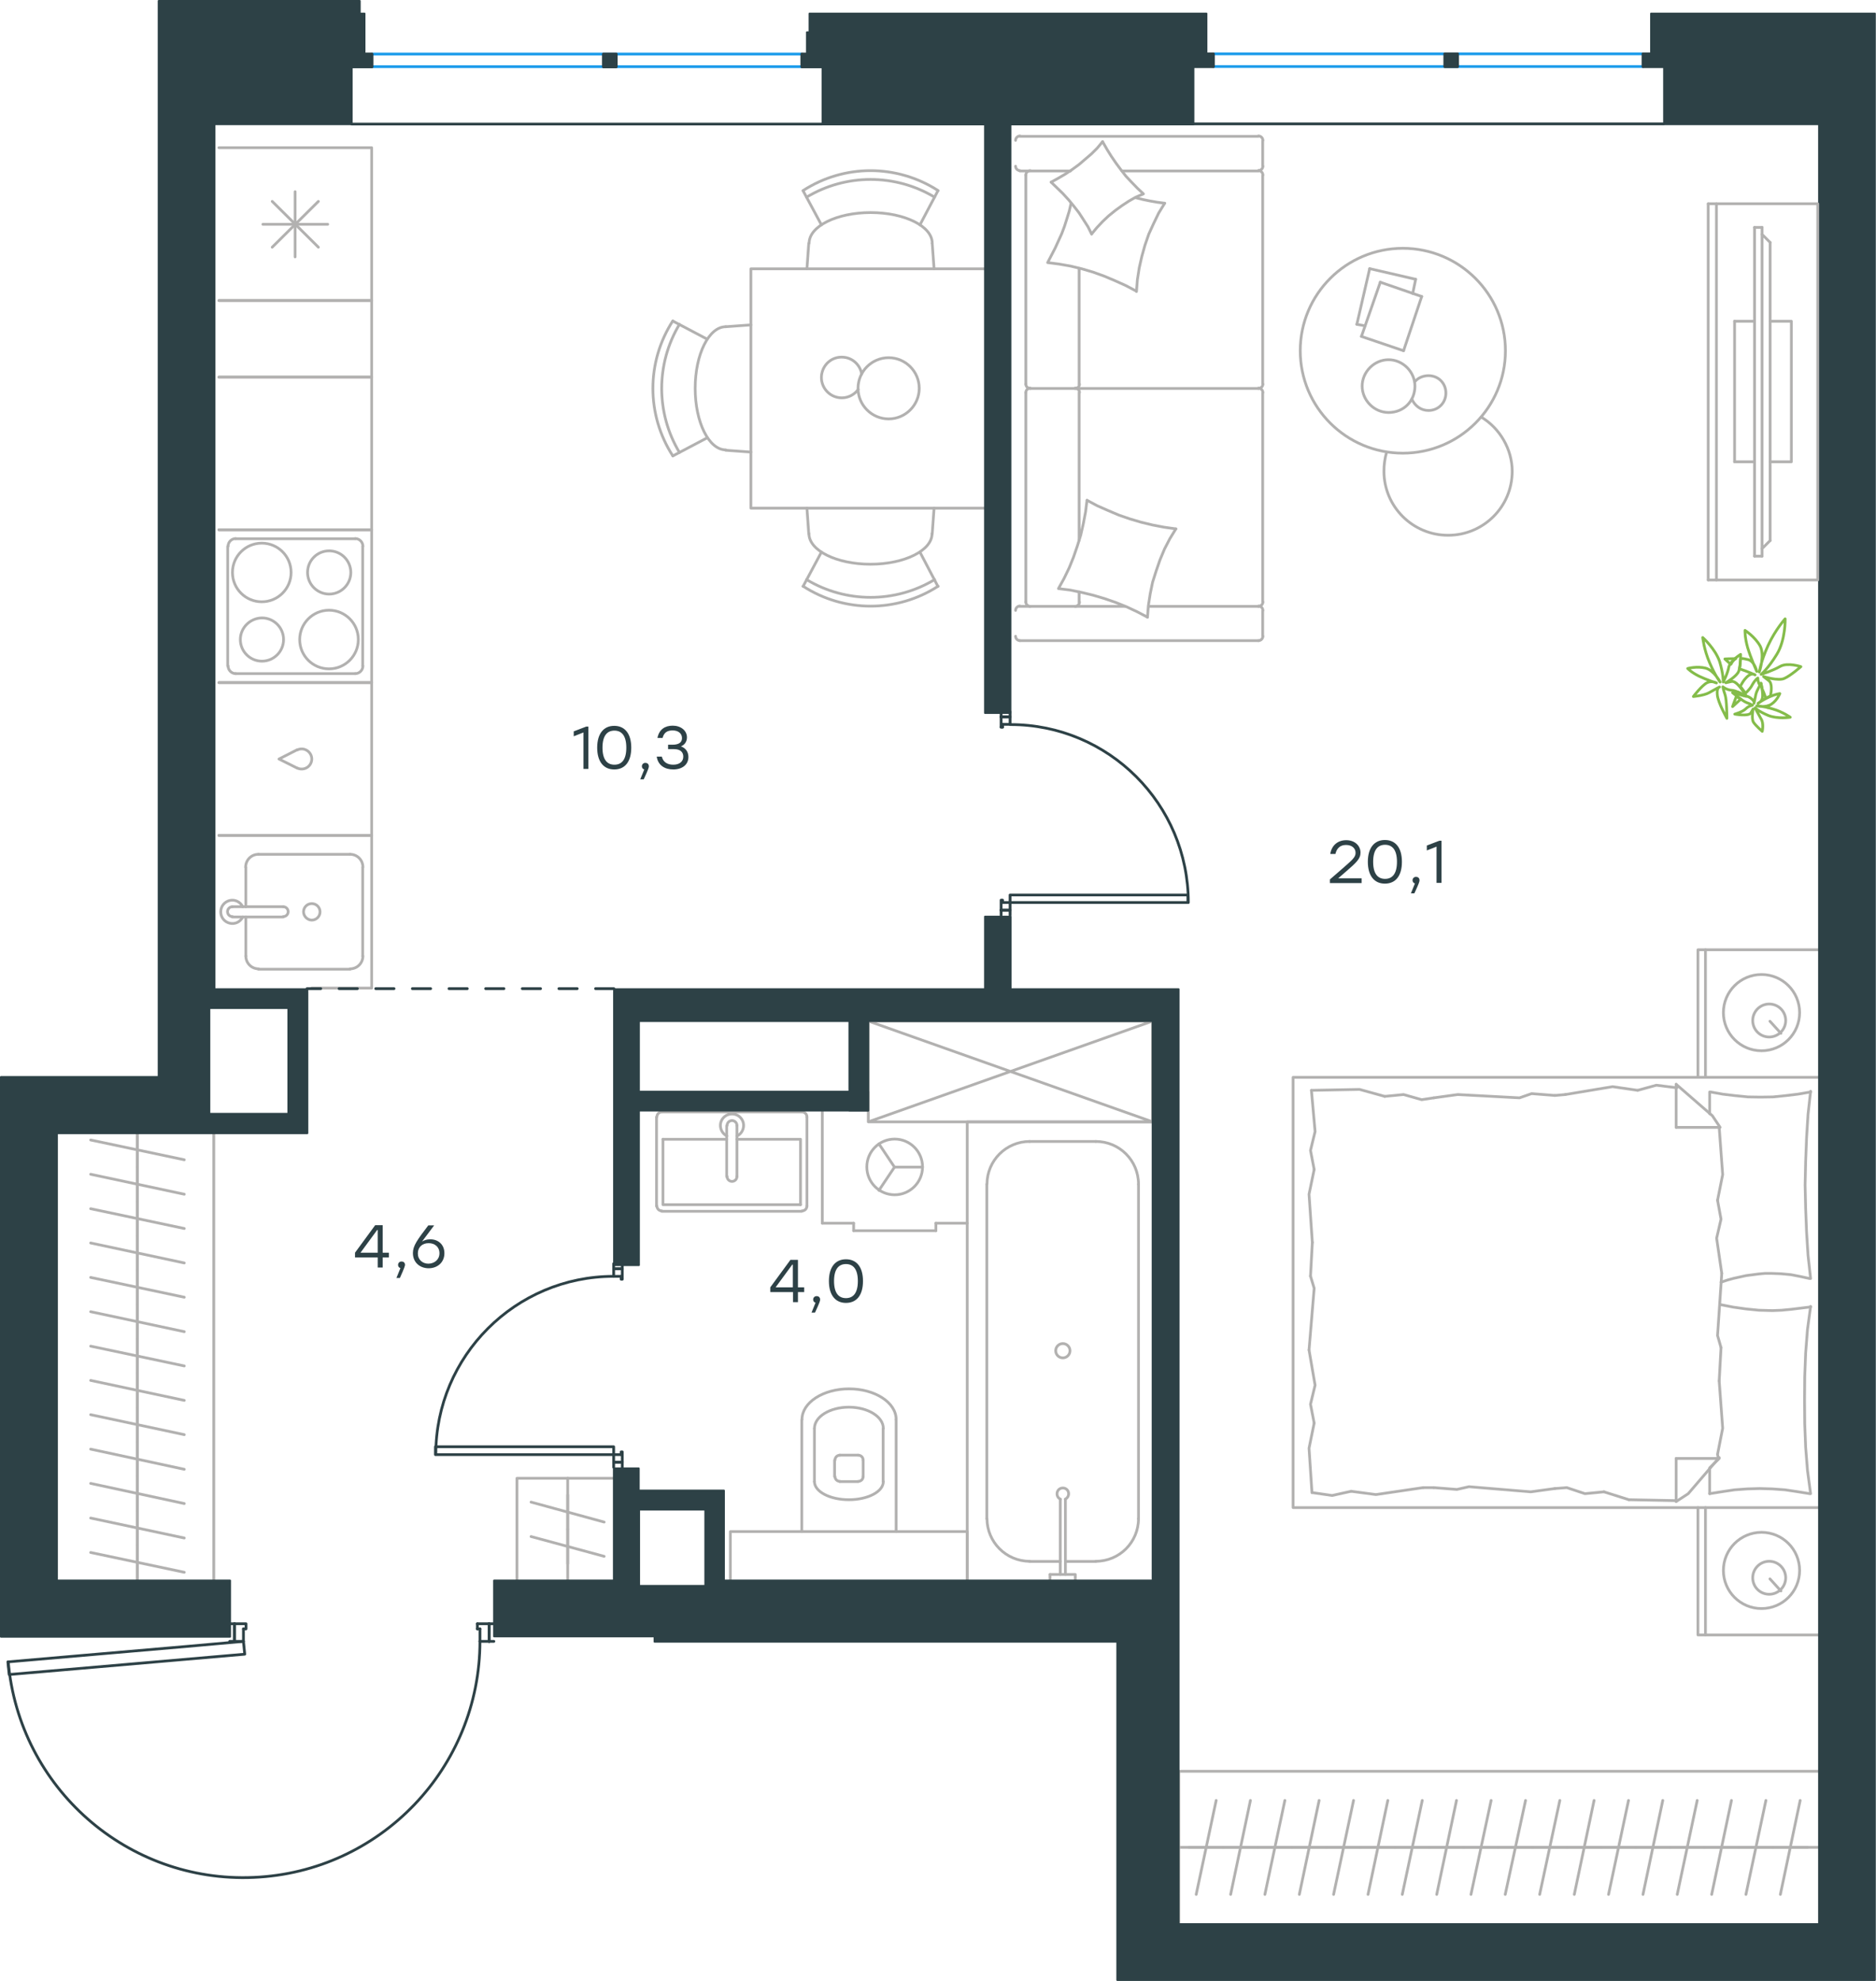 <?xml version="1.0" encoding="utf-8"?>
<!-- Generator: Adobe Illustrator 26.5.0, SVG Export Plug-In . SVG Version: 6.00 Build 0)  -->
<svg version="1.1" id="Слой_1" xmlns="http://www.w3.org/2000/svg" xmlns:xlink="http://www.w3.org/1999/xlink" x="0px" y="0px"
	 viewBox="0 0 1024.1 1081" style="enable-background:new 0 0 1024.1 1081;" xml:space="preserve">
<style type="text/css">
	.st0{fill:none;stroke:#B2B1B0;stroke-width:1.5;stroke-linecap:round;stroke-linejoin:round;stroke-miterlimit:22.926;}
	.st1{fill:none;stroke:#2D4146;stroke-width:1.5;stroke-linecap:round;stroke-linejoin:round;stroke-miterlimit:22.926;}
	.st2{fill:none;stroke:#1D9CEB;stroke-width:1.5;stroke-linecap:round;stroke-linejoin:round;stroke-miterlimit:22.926;}
	
		.st3{fill:none;stroke:#2D4146;stroke-width:1.5;stroke-linecap:round;stroke-linejoin:round;stroke-miterlimit:22.926;stroke-dasharray:10,10;}
	.st4{fill:#2D4146;}
	.st5{fill:#2D4146;stroke:#2D4146;stroke-linecap:round;stroke-linejoin:round;stroke-miterlimit:10;}
	.st6{fill:none;stroke:#84BC4A;stroke-width:1.5;stroke-linecap:round;stroke-linejoin:round;stroke-miterlimit:22.926;}
</style>
<path class="st0" d="M629.2,612.2v-55l-155.2,55v-55 M629.2,557.2H474l155.2,55H474"/>
<line class="st0" x1="598.2" y1="852.1" x2="581.6" y2="852.1"/>
<path class="st0" d="M581.5,818.1c1.3-0.6,2.1-2.1,1.8-3.6c-0.3-1.5-1.6-2.5-3.1-2.5c-1.5,0-2.8,1-3.1,2.5c-0.3,1.5,0.4,3,1.8,3.6"
	/>
<line class="st0" x1="581.6" y1="859.2" x2="581.6" y2="818.2"/>
<line class="st0" x1="578.8" y1="859.2" x2="578.8" y2="818.2"/>
<line class="st0" x1="573.2" y1="859.2" x2="573.2" y2="862.3"/>
<polyline class="st0" points="573.2,859.2 587,859.2 587,862.3 "/>
<path class="st0" d="M580.2,741c2.1,0,3.9-1.7,3.9-3.9c0-2.1-1.7-3.9-3.9-3.9c-2.1,0-3.9,1.7-3.9,3.9C576.3,739.2,578,741,580.2,741
	"/>
<path class="st0" d="M598.2,852c12.9,0,23.3-10.4,23.3-23.3"/>
<path class="st0" d="M538.8,828.7c0,12.8,10.4,23.3,23.3,23.3"/>
<path class="st0" d="M621.5,646.2c0-12.9-10.4-23.3-23.3-23.3"/>
<path class="st0" d="M562.1,622.9c-12.8,0-23.3,10.4-23.3,23.3"/>
<line class="st0" x1="562" y1="852.1" x2="578.8" y2="852.1"/>
<line class="st0" x1="621.5" y1="828.8" x2="621.5" y2="646.3"/>
<line class="st0" x1="598.2" y1="622.9" x2="562" y2="622.9"/>
<line class="st0" x1="538.7" y1="646.3" x2="538.7" y2="828.8"/>
<polyline class="st0" points="632.2,612.2 528,612.2 528,862.3 "/>
<path class="st0" d="M471.2,796.8c0-1.5-1.2-2.7-2.7-2.7"/>
<path class="st0" d="M458.5,794.1c-1.5,0-2.7,1.2-2.7,2.7"/>
<path class="st0" d="M468.5,808.4c1.5,0,2.7-1.2,2.7-2.7"/>
<path class="st0" d="M455.8,805.7c0,1.5,1.2,2.7,2.7,2.7"/>
<line class="st0" x1="471.2" y1="805.7" x2="471.2" y2="796.9"/>
<line class="st0" x1="468.4" y1="794.1" x2="458.4" y2="794.1"/>
<line class="st0" x1="455.6" y1="796.9" x2="455.6" y2="805.7"/>
<line class="st0" x1="458.4" y1="808.5" x2="468.4" y2="808.5"/>
<path class="st0" d="M444.6,808.5c0,5.5,8.4,9.9,18.8,9.9c10.4,0,18.8-4.4,18.8-9.9"/>
<line class="st0" x1="482.1" y1="779.6" x2="482.1" y2="808.5"/>
<path class="st0" d="M482.2,779.5c0-6.4-8.4-11.6-18.8-11.6c-10.4,0-18.8,5.2-18.8,11.6"/>
<line class="st0" x1="444.6" y1="779.6" x2="444.6" y2="808.5"/>
<path class="st0" d="M489.2,774.6c0-9.2-11.5-16.7-25.7-16.7c-14.2,0-25.7,7.5-25.7,16.7"/>
<line class="st0" x1="489.2" y1="774.7" x2="489.2" y2="835.8"/>
<line class="st0" x1="437.7" y1="774.7" x2="437.7" y2="835.8"/>
<polyline class="st0" points="528,862.3 528,835.8 398.7,835.8 398.7,862.3 "/>
<line class="st0" x1="75" y1="862" x2="75" y2="843.2"/>
<line class="st0" x1="49.5" y1="847.2" x2="100.6" y2="858"/>
<line class="st0" x1="75" y1="843.2" x2="75" y2="824.5"/>
<line class="st0" x1="49.5" y1="828.4" x2="100.6" y2="839.3"/>
<line class="st0" x1="75" y1="824.5" x2="75" y2="805.6"/>
<line class="st0" x1="49.5" y1="809.5" x2="100.6" y2="820.5"/>
<line class="st0" x1="75" y1="805.6" x2="75" y2="786.8"/>
<line class="st0" x1="49.5" y1="790.8" x2="100.6" y2="801.8"/>
<line class="st0" x1="75" y1="786.8" x2="75" y2="768.1"/>
<line class="st0" x1="49.5" y1="772" x2="100.6" y2="782.9"/>
<line class="st0" x1="75" y1="768.1" x2="75" y2="749.3"/>
<line class="st0" x1="49.5" y1="753.3" x2="100.6" y2="764.2"/>
<line class="st0" x1="75" y1="749.3" x2="75" y2="730.6"/>
<line class="st0" x1="49.5" y1="734.6" x2="100.6" y2="745.4"/>
<line class="st0" x1="75" y1="862.3" x2="75" y2="617.8"/>
<line class="st0" x1="75" y1="730.6" x2="75" y2="711.9"/>
<line class="st0" x1="49.5" y1="715.8" x2="100.6" y2="726.7"/>
<line class="st0" x1="75" y1="711.9" x2="75" y2="693.1"/>
<line class="st0" x1="49.5" y1="697.1" x2="100.6" y2="707.9"/>
<line class="st0" x1="75" y1="693.1" x2="75" y2="674.4"/>
<line class="st0" x1="49.5" y1="678.3" x2="100.6" y2="689.2"/>
<line class="st0" x1="75" y1="674.4" x2="75" y2="655.6"/>
<line class="st0" x1="49.5" y1="659.6" x2="100.6" y2="670.4"/>
<line class="st0" x1="75" y1="655.6" x2="75" y2="636.9"/>
<line class="st0" x1="49.5" y1="640.8" x2="100.6" y2="651.7"/>
<line class="st0" x1="75" y1="636.9" x2="75" y2="618.1"/>
<line class="st0" x1="49.5" y1="622.1" x2="100.6" y2="632.9"/>
<line class="st0" x1="116.7" y1="617.8" x2="116.7" y2="862.3"/>
<line class="st0" x1="309.9" y1="806.7" x2="309.9" y2="862.3"/>
<line class="st0" x1="309.9" y1="815.8" x2="309.9" y2="834.5"/>
<line class="st0" x1="329.8" y1="830.6" x2="289.9" y2="819.7"/>
<line class="st0" x1="309.9" y1="834.5" x2="309.9" y2="853.3"/>
<line class="st0" x1="329.8" y1="849.3" x2="289.9" y2="838.5"/>
<polyline class="st0" points="282.2,862.3 282.2,806.7 337.7,806.7 "/>
<line class="st0" x1="134.2" y1="521.8" x2="134.2" y2="500.4"/>
<path class="st0" d="M170.2,502.1c2.5,0,4.5-2,4.5-4.5c0-2.5-2-4.5-4.5-4.5c-2.5,0-4.5,2-4.5,4.5C165.7,500,167.8,502.1,170.2,502.1
	"/>
<path class="st0" d="M154.6,500.2c1.5,0,2.7-1.2,2.7-2.7c0-1.5-1.2-2.7-2.7-2.7"/>
<line class="st0" x1="126.8" y1="500.4" x2="154.6" y2="500.4"/>
<path class="st0" d="M126.9,494.8c-1.5,0-2.7,1.2-2.7,2.7c0,1.5,1.2,2.7,2.7,2.7"/>
<line class="st0" x1="126.8" y1="494.8" x2="154.6" y2="494.8"/>
<path class="st0" d="M132.5,494.8c-1.3-2.6-4.2-4.1-7.1-3.4c-2.9,0.7-4.9,3.2-4.9,6.2c0,3,2,5.5,4.9,6.2c2.9,0.7,5.8-0.7,7.1-3.4"/>
<path class="st0" d="M134.2,521.7c0,3.9,3.1,7,7,7"/>
<path class="st0" d="M141.1,466.2c-3.9,0-7,3.1-7,7"/>
<path class="st0" d="M191.1,528.7c3.9,0,7-3.1,7-7"/>
<path class="st0" d="M198.1,473.2c0-3.9-3.1-7-7-7"/>
<line class="st0" x1="141.1" y1="528.9" x2="191.1" y2="528.9"/>
<line class="st0" x1="198" y1="521.8" x2="198" y2="473.3"/>
<line class="st0" x1="191.1" y1="466.2" x2="141.1" y2="466.2"/>
<line class="st0" x1="134.2" y1="473.3" x2="134.2" y2="494.8"/>
<polyline class="st0" points="170.2,539.2 202.9,539.2 202.9,455.9 119.5,455.9 "/>
<path class="st0" d="M162.4,419.2c2.3,1,5,0.4,6.6-1.6c1.6-2,1.6-4.8,0-6.8c-1.6-2-4.3-2.7-6.6-1.6"/>
<polyline class="st0" points="162.3,419.2 152.3,414.2 162.3,409.1 "/>
<polyline class="st0" points="119.5,372.5 202.9,372.5 202.9,455.9 119.5,455.9 "/>
<line class="st0" x1="148.6" y1="109.9" x2="173.8" y2="134.9"/>
<line class="st0" x1="148.6" y1="134.9" x2="173.8" y2="109.9"/>
<line class="st0" x1="161.1" y1="104.6" x2="161.1" y2="140.2"/>
<line class="st0" x1="143.5" y1="122.4" x2="178.9" y2="122.4"/>
<polyline class="st0" points="119.5,164 202.9,164 202.9,80.6 119.5,80.6 "/>
<path class="st0" d="M163.6,349c0,8.9,7.2,16,16,16c8.9,0,16-7.2,16-16c0-8.9-7.2-16-16-16C170.8,333,163.6,340.2,163.6,349"/>
<path class="st0" d="M131.2,349c0,6.5,5.3,11.8,11.8,11.8c6.5,0,11.8-5.3,11.8-11.8c0-6.5-5.3-11.8-11.8-11.8
	C136.5,337.3,131.2,342.6,131.2,349"/>
<path class="st0" d="M126.9,312.4c0,8.9,7.2,16,16,16c8.9,0,16-7.2,16-16c0-8.9-7.2-16-16-16C134.1,296.4,126.9,303.5,126.9,312.4"
	/>
<path class="st0" d="M167.9,312.4c0,6.5,5.3,11.8,11.8,11.8c6.5,0,11.8-5.3,11.8-11.8c0-6.5-5.3-11.8-11.8-11.8
	C173.1,300.6,167.9,305.9,167.9,312.4"/>
<path class="st0" d="M124.5,363.4c0,2.3,1.9,4.2,4.2,4.2"/>
<path class="st0" d="M193.9,367.6c2.3,0,4.2-1.9,4.2-4.2"/>
<path class="st0" d="M128.7,293.9c-2.3,0-4.2,1.9-4.2,4.2"/>
<path class="st0" d="M198.1,298.1c0-2.3-1.9-4.2-4.2-4.2"/>
<line class="st0" x1="128.6" y1="367.6" x2="193.9" y2="367.6"/>
<line class="st0" x1="124.3" y1="298.2" x2="124.3" y2="363.4"/>
<line class="st0" x1="193.9" y1="294" x2="128.6" y2="294"/>
<line class="st0" x1="198" y1="363.4" x2="198" y2="298.2"/>
<polyline class="st0" points="119.5,372.5 202.9,372.5 202.9,289.1 119.5,289.1 "/>
<polyline class="st0" points="119.5,205.8 202.9,205.8 202.9,289.1 119.5,289.1 "/>
<polyline class="st0" points="119.5,164 202.9,164 202.9,205.8 119.5,205.8 "/>
<path class="st0" d="M510.2,107.6c-21.5-12.9-48.4-12.9-69.9,0"/>
<path class="st0" d="M512.1,104c-22.5-14.5-51.3-14.5-73.7,0"/>
<line class="st0" x1="448.4" y1="122.7" x2="438.4" y2="104.1"/>
<line class="st0" x1="502.2" y1="122.7" x2="512" y2="104.1"/>
<line class="st0" x1="508.9" y1="132.8" x2="509.9" y2="146.7"/>
<line class="st0" x1="441.5" y1="132.8" x2="440.5" y2="146.7"/>
<path class="st0" d="M508.9,132.7c0-9.2-15-16.7-33.6-16.7c-18.6,0-33.6,7.5-33.6,16.7"/>
<path class="st0" d="M370.9,177c-12.9,21.5-12.9,48.4,0,69.9"/>
<path class="st0" d="M367.3,175.1c-14.5,22.4-14.5,51.3,0,73.7"/>
<line class="st0" x1="385.9" y1="239" x2="367.3" y2="248.8"/>
<line class="st0" x1="385.9" y1="185" x2="367.3" y2="175.2"/>
<line class="st0" x1="396.1" y1="178.3" x2="409.9" y2="177.3"/>
<line class="st0" x1="396.1" y1="245.7" x2="409.9" y2="246.7"/>
<path class="st0" d="M396.2,178.3c-9.2,0-16.7,15-16.7,33.6c0,18.6,7.5,33.6,16.7,33.6"/>
<path class="st0" d="M440.3,316.3c21.5,12.9,48.4,12.9,69.9,0"/>
<path class="st0" d="M438.4,319.9c22.4,14.5,51.3,14.5,73.7,0"/>
<line class="st0" x1="502.2" y1="301.3" x2="512" y2="320"/>
<line class="st0" x1="448.4" y1="301.3" x2="438.4" y2="320"/>
<line class="st0" x1="441.5" y1="291.3" x2="440.5" y2="277.3"/>
<line class="st0" x1="508.9" y1="291.3" x2="509.9" y2="277.3"/>
<path class="st0" d="M441.6,291.2c0,9.2,15,16.7,33.6,16.7c18.6,0,33.6-7.5,33.6-16.7"/>
<path class="st0" d="M470.4,204.1c-0.9-5.2-5.3-9.1-10.6-9.2c-5.3-0.2-9.9,3.4-11.1,8.6c-1.2,5.1,1.4,10.4,6.2,12.6
	c4.8,2.2,10.5,0.7,13.6-3.6"/>
<path class="st0" d="M468.4,211.9c0,9.2,7.5,16.7,16.7,16.7c9.2,0,16.7-7.5,16.7-16.7c0-9.2-7.5-16.7-16.7-16.7
	C475.9,195.2,468.4,202.7,468.4,211.9"/>
<polyline class="st0" points="540.5,277.3 409.9,277.3 409.9,146.7 540.5,146.7 "/>
<line class="st0" x1="614" y1="330.9" x2="556.7" y2="330.9"/>
<line class="st0" x1="589.1" y1="214.3" x2="589.1" y2="294.9"/>
<line class="st0" x1="584.4" y1="93.3" x2="556.7" y2="93.3"/>
<polyline class="st0" points="573.8,99.4 577.8,97.2 581.7,94.9 585.3,92.5 589,89.8 592.4,86.9 595.9,83.9 599,80.8 601.9,77.3 "/>
<polyline class="st0" points="620,107.9 624,108.9 627.9,109.7 631.9,110.4 635.8,110.9 "/>
<polyline class="st0" points="595.9,127.7 593.9,123.7 591.4,119.8 589,116.1 586.2,112.5 583.4,109.1 580.2,105.6 573.8,99.4 "/>
<polyline class="st0" points="626.4,336.8 620.7,333.8 614.9,331.1 608.9,328.7 602.8,326.6 596.7,324.8 590.5,323.3 584.2,322 
	577.8,321.2 580.9,315.6 583.7,309.8 586,304.1 588.1,298 590,291.9 591.4,285.7 592.6,279.4 593.4,273 "/>
<polyline class="st0" points="635.8,110.9 632.5,116.3 629.7,122.1 627.1,127.8 625,133.9 623.3,140 621.9,146.2 620.9,152.6 
	620.4,159.1 "/>
<polyline class="st0" points="620,158.7 614.5,155.8 608.5,153.1 602.8,150.7 596.7,148.5 590.6,146.7 584.4,145.2 578.1,144.1 
	571.9,143.3 576,135.4 579.6,127.5 581.1,123.5 582.4,119.4 583.7,115.2 584.7,110.9 "/>
<polyline class="st0" points="641.9,288.6 638.6,294 635.7,299.6 633.2,305.6 631.1,311.7 629.2,317.7 627.9,324 626.9,330.4 
	626.4,336.8 "/>
<polyline class="st0" points="601.9,77.3 604.3,81.5 606.6,85.2 609.2,89 611.8,92.5 614.6,96.1 617.7,99.4 620.9,102.7 
	624.2,105.8 620,107.6 616.3,109.7 612.5,112.2 608.9,114.8 605.2,117.8 601.9,120.9 598.8,124.2 595.9,127.7 "/>
<polyline class="st0" points="593.4,273 599,276 604.9,278.6 610.8,281.1 616.9,283.2 623,285 629.2,286.5 635.5,287.7 641.9,288.6 
	"/>
<path class="st0" d="M586.9,212c1.3,0,2.4-1.1,2.4-2.4"/>
<line class="st0" x1="589.1" y1="209.7" x2="589.1" y2="146.6"/>
<path class="st0" d="M586.9,330.9c1.3,0,2.4-1.1,2.4-2.4"/>
<path class="st0" d="M589.3,214.2c0-1.3-1.1-2.4-2.4-2.4"/>
<line class="st0" x1="589.1" y1="323" x2="589.1" y2="328.6"/>
<path class="st0" d="M562.4,93.1c-1.3,0-2.4,1.1-2.4,2.4"/>
<path class="st0" d="M689.4,95.5c0-1.3-1.1-2.4-2.4-2.4"/>
<path class="st0" d="M560,209.6c0,1.3,1.1,2.4,2.4,2.4"/>
<path class="st0" d="M687,212c1.3,0,2.4-1.1,2.4-2.4"/>
<line class="st0" x1="560" y1="209.7" x2="560" y2="95.6"/>
<line class="st0" x1="689.3" y1="95.6" x2="689.3" y2="209.7"/>
<path class="st0" d="M560,328.5c0,1.3,1.1,2.4,2.4,2.4"/>
<path class="st0" d="M687,330.9c1.3,0,2.4-1.1,2.4-2.4"/>
<path class="st0" d="M556.8,330.7c-1.3,0-2.4,1.1-2.4,2.4"/>
<path class="st0" d="M562.4,211.8c-1.3,0-2.4,1.1-2.4,2.4"/>
<path class="st0" d="M689.4,214.2c0-1.3-1.1-2.4-2.4-2.4"/>
<path class="st0" d="M689.4,76.6c0-1.3-1.1-2.4-2.4-2.4"/>
<path class="st0" d="M687,93.1c1.3,0,2.4-1.1,2.4-2.4"/>
<path class="st0" d="M556.8,74.2c-1.3,0-2.4,1.1-2.4,2.4"/>
<path class="st0" d="M554.4,90.7c0,1.3,1.1,2.4,2.4,2.4"/>
<path class="st0" d="M554.4,347.2c0,1.3,1.1,2.4,2.4,2.4"/>
<path class="st0" d="M689.4,333.1c0-1.3-1.1-2.4-2.4-2.4"/>
<path class="st0" d="M687,349.6c1.3,0,2.4-1.1,2.4-2.4"/>
<line class="st0" x1="560" y1="214.3" x2="560" y2="328.6"/>
<line class="st0" x1="687" y1="212" x2="562.3" y2="212"/>
<line class="st0" x1="689.3" y1="328.6" x2="689.3" y2="214.3"/>
<line class="st0" x1="556.7" y1="74.4" x2="687" y2="74.4"/>
<line class="st0" x1="689.3" y1="76.7" x2="689.3" y2="90.8"/>
<line class="st0" x1="687" y1="93.3" x2="612.5" y2="93.3"/>
<line class="st0" x1="627.1" y1="330.9" x2="687" y2="330.9"/>
<line class="st0" x1="689.3" y1="333.2" x2="689.3" y2="347.3"/>
<line class="st0" x1="687" y1="349.6" x2="556.7" y2="349.6"/>
<line class="st0" x1="986.7" y1="1008.1" x2="967.9" y2="1008.1"/>
<line class="st0" x1="971.9" y1="1033.8" x2="982.7" y2="982.5"/>
<line class="st0" x1="967.9" y1="1008.1" x2="949.2" y2="1008.1"/>
<line class="st0" x1="953.1" y1="1033.8" x2="964" y2="982.5"/>
<line class="st0" x1="949.2" y1="1008.1" x2="930.4" y2="1008.1"/>
<line class="st0" x1="934.4" y1="1033.8" x2="945.2" y2="982.5"/>
<line class="st0" x1="930.4" y1="1008.1" x2="911.7" y2="1008.1"/>
<line class="st0" x1="915.6" y1="1033.8" x2="926.5" y2="982.5"/>
<line class="st0" x1="911.7" y1="1008.1" x2="892.9" y2="1008.1"/>
<line class="st0" x1="896.9" y1="1033.8" x2="907.7" y2="982.5"/>
<line class="st0" x1="892.9" y1="1008.1" x2="874.2" y2="1008.1"/>
<line class="st0" x1="878.1" y1="1033.8" x2="889" y2="982.5"/>
<line class="st0" x1="874.2" y1="1008.1" x2="855.4" y2="1008.1"/>
<line class="st0" x1="859.4" y1="1033.8" x2="870.2" y2="982.5"/>
<line class="st0" x1="855.4" y1="1008.1" x2="836.7" y2="1008.1"/>
<line class="st0" x1="840.5" y1="1033.8" x2="851.5" y2="982.5"/>
<line class="st0" x1="836.7" y1="1008.1" x2="817.8" y2="1008.1"/>
<line class="st0" x1="821.7" y1="1033.8" x2="832.8" y2="982.5"/>
<line class="st0" x1="817.8" y1="1008.1" x2="799" y2="1008.1"/>
<line class="st0" x1="803" y1="1033.8" x2="814" y2="982.5"/>
<line class="st0" x1="799" y1="1008.1" x2="780.3" y2="1008.1"/>
<line class="st0" x1="784.3" y1="1033.8" x2="795.1" y2="982.5"/>
<line class="st0" x1="780.3" y1="1008.1" x2="761.6" y2="1008.1"/>
<line class="st0" x1="765.5" y1="1033.8" x2="776.4" y2="982.5"/>
<line class="st0" x1="992.3" y1="1008.1" x2="643.5" y2="1008.1"/>
<line class="st0" x1="761.6" y1="1008.1" x2="742.8" y2="1008.1"/>
<line class="st0" x1="746.8" y1="1033.8" x2="757.6" y2="982.5"/>
<line class="st0" x1="742.8" y1="1008.1" x2="724.1" y2="1008.1"/>
<line class="st0" x1="728" y1="1033.8" x2="738.9" y2="982.5"/>
<line class="st0" x1="724.1" y1="1008.1" x2="705.3" y2="1008.1"/>
<line class="st0" x1="709.3" y1="1033.8" x2="720.1" y2="982.5"/>
<line class="st0" x1="705.3" y1="1008.1" x2="686.6" y2="1008.1"/>
<line class="st0" x1="690.5" y1="1033.8" x2="701.4" y2="982.5"/>
<line class="st0" x1="686.6" y1="1008.1" x2="667.8" y2="1008.1"/>
<line class="st0" x1="671.8" y1="1033.8" x2="682.6" y2="982.5"/>
<line class="st0" x1="667.8" y1="1008.1" x2="649.1" y2="1008.1"/>
<line class="st0" x1="653" y1="1033.8" x2="663.9" y2="982.5"/>
<polyline class="st0" points="643.5,1049.9 643.5,966.6 992.3,966.6 "/>
<line class="st0" x1="915" y1="818.9" x2="889.2" y2="818.4"/>
<polyline class="st0" points="938.5,753.6 940.4,779.4 937.6,793.6 938,795.9 "/>
<polyline class="st0" points="938.5,615.2 940.4,641 937.6,655 "/>
<polyline class="st0" points="939.9,694.9 937.6,728.8 939.5,735.4 "/>
<polyline class="st0" points="937.6,655 939.5,665.3 937.1,675.7 939.9,694.9 "/>
<line class="st0" x1="939.5" y1="735.4" x2="938.5" y2="753.6"/>
<polyline class="st0" points="933.3,815.1 940.2,814 946.9,813 953.8,812.5 960.6,812.3 967.5,812.5 974.4,813 981.1,814 
	987.9,815.1 "/>
<polyline class="st0" points="988.4,815.1 986.7,802.4 985.7,789.8 985.2,777 985.1,764 985.2,751.2 985.7,738.3 986.7,725.5 
	988.4,712.9 "/>
<polyline class="st0" points="854.5,597.3 880.3,593 894,595 "/>
<polyline class="st0" points="894,595 904.2,592.2 914.5,593.5 915.5,593.5 "/>
<line class="st0" x1="848.8" y1="597.8" x2="854.5" y2="597.3"/>
<polyline class="st0" points="782.7,599.1 795.8,597.3 829.5,599.1 836.1,596.8 848.8,597.8 "/>
<polyline class="st0" points="715.9,595 742.2,594.5 755.9,598.3 "/>
<polyline class="st0" points="755.9,598.3 766.2,597.3 776.1,600.1 782.7,599.1 "/>
<polyline class="st0" points="776.9,811.8 751.1,815.6 737.6,813.8 "/>
<polyline class="st0" points="737.6,813.8 727.2,816.1 716.9,814.6 "/>
<line class="st0" x1="782.7" y1="811.8" x2="776.9" y2="811.8"/>
<polyline class="st0" points="848.8,812.3 835.6,814.1 801.9,811.3 795.3,812.8 782.7,811.8 "/>
<line class="st0" x1="889.2" y1="818.4" x2="875.6" y2="814.1"/>
<polyline class="st0" points="875.6,814.1 865.2,815.1 855.3,811.8 848.8,812.3 "/>
<polyline class="st0" points="988.4,713.2 977.8,714.5 972.6,715 967.6,715.2 960.2,715 953.2,714.3 946.1,713.3 939,711.9 "/>
<polyline class="st0" points="988.4,595.9 981.4,597.1 974.7,597.9 967.8,598.6 961.1,598.7 954.2,598.6 947.2,597.9 940.5,597.1 
	933.8,595.9 "/>
<polyline class="st0" points="939.5,699.7 943.1,698.5 946.4,697.6 953.2,696.1 960.1,695.2 963.5,694.9 967.2,694.9 972.4,695.1 
	977.7,695.6 982.8,696.6 987.9,697.7 "/>
<polyline class="st0" points="988.4,697.7 987,685 986.2,672.4 985.7,659.6 985.4,646.6 985.7,633.7 986.2,620.9 987,608.1 
	988.4,595.5 "/>
<polyline class="st0" points="716.4,678 714.6,651.7 717.4,638.2 "/>
<polyline class="st0" points="717.4,638.2 715.4,627.8 717.9,617.5 715.9,595 "/>
<polyline class="st0" points="716.2,814.6 714.6,790.3 717.4,776.6 "/>
<polyline class="st0" points="714.6,736.7 717.4,703 715.4,696.4 "/>
<polyline class="st0" points="717.4,776.6 715.4,766.3 717.9,755.9 714.6,736.7 "/>
<line class="st0" x1="715.4" y1="696.4" x2="716.4" y2="678"/>
<line class="st0" x1="915" y1="591.7" x2="915" y2="615.2"/>
<polyline class="st0" points="938.5,795.4 921.6,815.1 915,819.4 "/>
<line class="st0" x1="938.5" y1="615.2" x2="915" y2="615.2"/>
<line class="st0" x1="933.3" y1="815.1" x2="933.3" y2="801.5"/>
<polyline class="st0" points="915,591.7 934.8,608.9 939,615.2 "/>
<line class="st0" x1="915" y1="819.4" x2="915" y2="795.9"/>
<polyline class="st0" points="933.3,801 938.5,795.9 915,795.9 "/>
<line class="st0" x1="933.3" y1="607.8" x2="933.3" y2="595.9"/>
<line class="st0" x1="966.2" y1="861.6" x2="972.2" y2="868.2"/>
<path class="st0" d="M965.8,870c4.9,0,9-4,9-9c0-4.9-4-9-9-9c-4.9,0-9,4-9,9C956.8,866,960.8,870,965.8,870"/>
<path class="st0" d="M961.6,877.8c11.5,0,20.8-9.3,20.8-20.8c0-11.5-9.3-20.8-20.8-20.8c-11.5,0-20.8,9.3-20.8,20.8
	C940.8,868.5,950.1,877.8,961.6,877.8"/>
<line class="st0" x1="966.2" y1="557.3" x2="972.2" y2="563.9"/>
<path class="st0" d="M965.8,565.9c4.9,0,9-4,9-9s-4-9-9-9c-4.9,0-9,4-9,9S960.8,565.9,965.8,565.9"/>
<path class="st0" d="M961.6,573.4c11.5,0,20.8-9.3,20.8-20.8c0-11.5-9.3-20.8-20.8-20.8c-11.5,0-20.8,9.3-20.8,20.8
	C940.8,564.1,950.1,573.4,961.6,573.4"/>
<line class="st0" x1="931" y1="822.7" x2="931" y2="892.2"/>
<line class="st0" x1="931" y1="518.3" x2="931" y2="587.9"/>
<polyline class="st0" points="996.3,892.2 926.9,892.2 926.9,822.7 "/>
<polyline class="st0" points="996.3,518.3 926.9,518.3 926.9,587.9 "/>
<polyline class="st0" points="996.3,822.7 705.9,822.7 705.9,587.9 996.3,587.9 "/>
<g>
	<g>
		<line class="st0" x1="396.7" y1="621.7" x2="361.9" y2="621.7"/>
		<polyline class="st0" points="402.3,621.7 437,621.7 437,657.4 		"/>
		<polyline class="st0" points="437,657.4 361.9,657.4 361.9,621.7 		"/>
		<path class="st0" d="M358.6,658.1c0,1.5,1.2,2.7,2.7,2.7"/>
		<path class="st0" d="M437.8,660.8c1.5,0,2.7-1.2,2.7-2.7"/>
		<path class="st0" d="M361.3,606.8c-1.5,0-2.7,1.2-2.7,2.7"/>
		<path class="st0" d="M440.5,609.5c0-1.5-1.2-2.7-2.7-2.7"/>
		<path class="st0" d="M396.9,642c0,1.5,1.2,2.7,2.7,2.7c1.5,0,2.7-1.2,2.7-2.7"/>
		<line class="st0" x1="396.7" y1="614.3" x2="396.7" y2="642.1"/>
		<path class="st0" d="M402.3,614.2c0-1.5-1.2-2.7-2.7-2.7c-1.5,0-2.7,1.2-2.7,2.7"/>
		<line class="st0" x1="402.3" y1="614.3" x2="402.3" y2="642.1"/>
		<path class="st0" d="M402.4,619.9c2.6-1.3,4-4.2,3.4-7.1c-0.7-2.9-3.2-4.9-6.2-4.9c-3,0-5.5,2-6.2,4.9c-0.6,2.9,0.8,5.8,3.4,7.1"
			/>
		<line class="st0" x1="358.4" y1="609.6" x2="358.4" y2="658.2"/>
		<line class="st0" x1="361.2" y1="661" x2="437.7" y2="661"/>
		<line class="st0" x1="440.5" y1="658.2" x2="440.5" y2="609.6"/>
		<line class="st0" x1="437.7" y1="606.8" x2="361.2" y2="606.8"/>
	</g>
	<line class="st0" x1="466" y1="667.5" x2="466" y2="671.6"/>
	<line class="st0" x1="510.9" y1="667.5" x2="510.9" y2="671.6"/>
	<line class="st0" x1="448.9" y1="667.5" x2="466" y2="667.5"/>
	<line class="st0" x1="528" y1="667.5" x2="510.9" y2="667.5"/>
	<polyline class="st0" points="479.8,624.2 488.3,636.9 479.8,649.6 	"/>
	<line class="st0" x1="488.3" y1="636.9" x2="503.6" y2="636.9"/>
	<path class="st0" d="M473.2,636.8c0,8.4,6.8,15.2,15.2,15.2c8.4,0,15.2-6.8,15.2-15.2c0-8.4-6.8-15.2-15.2-15.2
		C480,621.6,473.2,628.4,473.2,636.8"/>
	<line class="st0" x1="448.9" y1="605.6" x2="448.9" y2="667.5"/>
	<line class="st0" x1="466" y1="671.6" x2="510.9" y2="671.6"/>
</g>
<line class="st1" x1="335" y1="692.4" x2="335" y2="689.6"/>
<polyline class="st1" points="335,800.7 335,797.9 335,793.8 "/>
<line class="st1" x1="335" y1="696.5" x2="335" y2="692.4"/>
<path class="st1" d="M335,696.5c-53.6,0-97.1,43.5-97.1,97.1"/>
<line class="st1" x1="339.7" y1="692.4" x2="339.7" y2="698"/>
<line class="st1" x1="339.7" y1="797.9" x2="339.7" y2="800.7"/>
<line class="st1" x1="335" y1="793.8" x2="339.1" y2="793.8"/>
<polyline class="st1" points="339.7,797.9 339.7,792.3 339.1,792.3 339.1,793.8 "/>
<line class="st1" x1="339.1" y1="696.5" x2="339.1" y2="698"/>
<line class="st1" x1="339.7" y1="689.6" x2="339.7" y2="692.4"/>
<line class="st1" x1="335" y1="696.5" x2="339.1" y2="696.5"/>
<line class="st1" x1="339.1" y1="698" x2="339.7" y2="698"/>
<line class="st1" x1="335" y1="797.9" x2="339.7" y2="797.9"/>
<line class="st1" x1="335" y1="692.4" x2="339.7" y2="692.4"/>
<line class="st1" x1="335" y1="797.9" x2="339.7" y2="797.9"/>
<line class="st1" x1="335" y1="692.4" x2="339.7" y2="692.4"/>
<polygon class="st1" points="237.7,793.8 237.7,789.5 268.1,789.5 335,789.5 335,793.8 304.4,793.8 "/>
<line class="st1" x1="551.4" y1="391.2" x2="551.4" y2="388.4"/>
<polyline class="st1" points="551.4,499.4 551.4,496.7 551.4,492.5 "/>
<line class="st1" x1="551.4" y1="395.3" x2="551.4" y2="391.2"/>
<path class="st1" d="M648.7,492.5c0-53.7-43.5-97.1-97.1-97.1"/>
<line class="st1" x1="546.5" y1="391.2" x2="546.5" y2="396.8"/>
<line class="st1" x1="546.5" y1="496.7" x2="546.5" y2="499.4"/>
<line class="st1" x1="551.4" y1="492.5" x2="547.3" y2="492.5"/>
<polyline class="st1" points="546.5,496.7 546.5,491.2 547.3,491.2 547.3,492.5 "/>
<line class="st1" x1="547.3" y1="395.3" x2="547.3" y2="396.8"/>
<line class="st1" x1="546.5" y1="388.4" x2="546.5" y2="391.2"/>
<line class="st1" x1="551.4" y1="395.3" x2="547.3" y2="395.3"/>
<line class="st1" x1="547.3" y1="396.8" x2="546.5" y2="396.8"/>
<line class="st1" x1="551.4" y1="496.7" x2="546.5" y2="496.7"/>
<line class="st1" x1="551.4" y1="391.2" x2="546.5" y2="391.2"/>
<line class="st1" x1="551.4" y1="496.7" x2="546.5" y2="496.7"/>
<line class="st1" x1="551.4" y1="391.2" x2="546.5" y2="391.2"/>
<polygon class="st1" points="582,492.5 648.5,492.5 648.5,488.4 618.1,488.4 551.4,488.4 551.4,492.5 "/>
<line class="st1" x1="267" y1="895.7" x2="269.6" y2="895.7"/>
<polyline class="st1" points="125.4,895.7 128,895.7 132.9,895.7 "/>
<line class="st1" x1="262" y1="895.7" x2="267" y2="895.7"/>
<path class="st1" d="M4.5,906.9c6,68.8,65.1,120.7,134.1,117.6c69-3,123.4-59.8,123.4-128.9"/>
<line class="st1" x1="267" y1="886.1" x2="260.6" y2="886.1"/>
<line class="st1" x1="128" y1="886.1" x2="125.4" y2="886.1"/>
<line class="st1" x1="132.9" y1="895.7" x2="132.9" y2="888.9"/>
<polyline class="st1" points="128,886.1 134.3,886.1 134.3,888.9 132.9,888.9 "/>
<line class="st1" x1="262" y1="888.9" x2="260.6" y2="888.9"/>
<line class="st1" x1="269.6" y1="886.1" x2="267" y2="886.1"/>
<line class="st1" x1="262" y1="895.7" x2="262" y2="888.9"/>
<line class="st1" x1="260.6" y1="888.9" x2="260.6" y2="886.1"/>
<line class="st1" x1="128" y1="895.7" x2="128" y2="886.1"/>
<line class="st1" x1="267" y1="895.7" x2="267" y2="886.1"/>
<line class="st1" x1="128" y1="895.7" x2="128" y2="886.1"/>
<line class="st1" x1="267" y1="895.7" x2="267" y2="886.1"/>
<polygon class="st1" points="102.6,898.4 4.3,906.9 5,913.8 35.2,911.2 133.6,902.7 132.9,895.7 "/>
<line class="st2" x1="203.1" y1="29.5" x2="437.8" y2="29.5"/>
<line class="st2" x1="203.1" y1="36.4" x2="437.8" y2="36.4"/>
<rect x="192" y="29.5" class="st1" width="11.1" height="7"/>
<rect x="329.4" y="29.5" class="st1" width="7" height="7"/>
<rect x="437.7" y="29.5" class="st1" width="11.1" height="7"/>
<line class="st1" x1="192" y1="67.7" x2="448.7" y2="67.7"/>
<line class="st2" x1="662.3" y1="29.4" x2="897" y2="29.4"/>
<line class="st2" x1="662.3" y1="36.3" x2="897" y2="36.3"/>
<rect x="651.3" y="29.4" class="st1" width="11.1" height="7"/>
<rect x="788.7" y="29.4" class="st1" width="7" height="7"/>
<rect x="896.9" y="29.4" class="st1" width="11.1" height="7"/>
<line class="st1" x1="651.3" y1="67.6" x2="908" y2="67.6"/>
<line class="st3" x1="335.1" y1="539.5" x2="167.6" y2="539.5"/>
<g>
	<path class="st4" d="M212.3,686.2h-3.4v5.5h-2.7v-5.5h-12.4v-2.6l11-15h4.1v15h3.4V686.2z M206.2,683.6v-12.4h-0.3l-9.1,12.4
		L206.2,683.6z"/>
	<path class="st4" d="M218.3,697.4h-1.9l2.2-5.4c-0.8-0.2-1.3-0.9-1.3-1.7c0-1.1,0.8-1.9,1.9-1.9c0.8,0,1.9,0.4,1.9,1.9
		C221,690.9,220.9,691.6,218.3,697.4z"/>
	<path class="st4" d="M242.6,683.9c0,5-3.8,8.2-8.6,8.2c-4.7,0-8.6-3.1-8.6-8.3c0-4,2.4-7.2,8.4-15.1h3.2l-6.6,8.8
		c1.2-0.7,2.6-1.2,4.3-1.2C238.9,676.2,242.6,678.9,242.6,683.9z M239.9,683.9c0-3.5-2.6-5.5-5.9-5.5c-3.4,0-5.9,2.1-5.9,5.6
		c0,3.5,2.6,5.6,5.8,5.6C237.3,689.5,239.9,687.3,239.9,683.9z"/>
</g>
<g>
	<path class="st4" d="M321.2,396.5v23.1h-2.7v-19.9l-5.3,2.1v-2.7l6.8-2.6H321.2z"/>
	<path class="st4" d="M344.6,408c0,7.6-3.4,11.9-9.3,11.9c-5.8,0-9.3-4.3-9.3-11.9s3.5-11.9,9.3-11.9
		C341.2,396.1,344.6,400.5,344.6,408z M341.9,408c0-6.6-2.6-9.3-6.5-9.3s-6.5,2.7-6.5,9.3c0,6.6,2.6,9.3,6.5,9.3
		S341.9,414.7,341.9,408z"/>
	<path class="st4" d="M351.4,425.3h-1.9l2.2-5.4c-0.8-0.2-1.3-0.9-1.3-1.7c0-1.1,0.8-1.9,1.9-1.9c0.8,0,1.9,0.4,1.9,1.9
		C354.2,418.7,354.1,419.5,351.4,425.3z"/>
	<path class="st4" d="M375.8,413.1c0,4.2-3.4,6.8-8.3,6.8c-4.5,0-8.3-2.2-9-7h2.8c0.7,3.1,3.2,4.4,6.2,4.4c3.4,0,5.5-1.7,5.5-4.4
		c0-2.3-1.4-4.1-5.1-4.1h-3.2v-2.4h2.4c3.5,0,5.2-1.3,5.2-3.6c0-2.6-2.1-4.2-5.1-4.2c-2.8,0-4.7,1-5.5,4.1h-2.8
		c0.9-4.7,4.2-6.7,8.3-6.7c4.4,0,7.8,2.6,7.8,6.4c0,2.2-1.2,4.1-3.3,4.9C374.3,408.2,375.8,410.3,375.8,413.1z"/>
</g>
<g>
	<path class="st4" d="M743.4,481.9H726v-2l6.7-5.8c5.6-4.9,7.3-6.3,7.3-8.7c0-2.5-2-4.3-5.2-4.3c-3.3,0-5.1,1.9-5.8,4.9h-2.8
		c0.7-4.6,4-7.5,8.7-7.5c4.7,0,7.8,3,7.8,6.8c0,3.4-2.4,5.5-7.8,10.2l-4.4,3.8h12.8V481.9z"/>
	<path class="st4" d="M765.3,470.3c0,7.6-3.4,11.9-9.3,11.9c-5.8,0-9.3-4.3-9.3-11.9s3.5-11.9,9.3-11.9
		C761.9,458.4,765.3,462.7,765.3,470.3z M762.6,470.3c0-6.6-2.6-9.3-6.5-9.3s-6.5,2.7-6.5,9.3c0,6.6,2.6,9.3,6.5,9.3
		S762.6,476.9,762.6,470.3z"/>
	<path class="st4" d="M772.1,487.5h-1.9l2.2-5.4c-0.8-0.2-1.3-0.9-1.3-1.7c0-1.1,0.8-1.9,1.9-1.9c0.8,0,1.9,0.4,1.9,1.9
		C774.9,481,774.8,481.7,772.1,487.5z"/>
	<path class="st4" d="M786.9,458.7v23.1h-2.7V462l-5.3,2.1v-2.7l6.8-2.6H786.9z"/>
</g>
<g>
	<path class="st4" d="M439,705.1h-3.4v5.5h-2.7v-5.5h-12.4v-2.6l11-15h4.1v15h3.4V705.1z M432.8,702.5v-12.4h-0.3l-9.1,12.4
		L432.8,702.5z"/>
	<path class="st4" d="M444.9,716.3H443l2.2-5.4c-0.8-0.2-1.3-0.9-1.3-1.7c0-1.1,0.8-1.9,1.9-1.9c0.8,0,1.9,0.4,1.9,1.9
		C447.7,709.8,447.6,710.5,444.9,716.3z"/>
	<path class="st4" d="M471.1,699.1c0,7.6-3.4,11.9-9.3,11.9c-5.8,0-9.3-4.3-9.3-11.9s3.5-11.9,9.3-11.9
		C467.7,687.2,471.1,691.5,471.1,699.1z M468.3,699.1c0-6.6-2.6-9.3-6.5-9.3s-6.5,2.7-6.5,9.3c0,6.6,2.6,9.3,6.5,9.3
		S468.3,705.7,468.3,699.1z"/>
</g>
<rect x="329.4" y="29.5" class="st5" width="7" height="7"/>
<polygon class="st5" points="448.7,29.7 449,29.7 449,64.4 449,67.5 449,67.9 537.7,67.9 537.7,325.4 537.7,389.1 539.5,389.1 
	541.1,389.1 548.2,389.1 549.8,389.1 551.6,389.1 551.6,67.9 651.5,67.9 651.5,67.5 651.5,64.4 651.5,36.3 662.3,36.3 662.3,29.4 
	658.6,29.4 658.6,7.4 441.9,7.4 441.9,17.6 440.5,17.6 440.5,29.5 437.7,29.5 437.7,36.4 448.7,36.4 "/>
<rect x="788.7" y="29.4" class="st5" width="7" height="7"/>
<path class="st5" d="M199,29.5V17.6V7.4h-2.6V0.5H86.6v240.2v347H0.5v27.8v249.9v13.8v14h27.8h97.3v-14.2v-13.6v-2.5v-0.4H31.1v0.4
	h-0.4l0.4-0.4V618.3h-0.4V618l0.4,0.4h83.3h51.7h1.7v-76.8v-1.8h-50.7v-4.2V67.8l-0.3-0.4h0.3v0.4h74.9v-0.4v-3.1V36.4h11v-7H199z
	 M157.4,550.1v57.7h-43.1v-57.7H157.4z"/>
<path class="st5" d="M357.3,895.9h30.6l-0.4-0.3h0.4v0.3h221.8h0.2l0.2-0.3v0.3h-0.2v184.6h349.7h36.1h27.8v-27.8V893.1V690.4V647
	V64.4v-57H901.3v21.9h-4.4v7H908v-6.6h0.4v6.9v27.8v3.1v0.3H993v-0.3h0.3l-0.3,0.3v825.3V1050h0.3v0.1l-0.3-0.1H643.3v0.1H643
	l0.2-0.1h0.2v-16.6H643v-0.2h0.4v-1.4V865.3V541.6v-1.8h-91.7v-39.6h-1.8h-1.7h-7h-1.7h-1.8v39.6H336.8h-1.6v150.6h1.6h1.8h6.8h1.8
	h1.6V557.2h280.4v305.3h-234v-47.5v-1.6h-46.5v-12.1h-1.6h-1.8h-6.8h-1.8h-1.6v61.2h-65.4v0.3v1v1.4v27.8h87.6V895.9z M348.9,865.3
	v-41.5h36.1v39.1v2.5H348.9z"/>
<g>
	<line class="st0" x1="747.7" y1="146.6" x2="772.8" y2="152.4"/>
	<line class="st0" x1="772.8" y1="152.4" x2="771.2" y2="160.2"/>
	<line class="st0" x1="745.2" y1="177.8" x2="740.7" y2="177"/>
	<line class="st0" x1="740.7" y1="177" x2="747.7" y2="146.6"/>
	<line class="st0" x1="753.5" y1="154" x2="776.1" y2="161.8"/>
	<line class="st0" x1="776.1" y1="161.8" x2="766.2" y2="191.4"/>
	<line class="st0" x1="766.2" y1="191.4" x2="743.2" y2="183.6"/>
	<line class="st0" x1="743.2" y1="183.6" x2="753.5" y2="154"/>
	<ellipse class="st0" cx="765.8" cy="191.4" rx="56" ry="55.9"/>
	<path class="st0" d="M772.4,210.7c0-7.8-6.6-14.4-14.4-14.4c-7.8,0-14.4,6.6-14.4,14.4s6.6,14.4,14.4,14.4
		C766.2,225.1,772.4,219,772.4,210.7z"/>
	<path class="st0" d="M772.4,208.3c1.6-2.1,4.5-3.3,7.4-3.3c5.4,0,9.5,4.1,9.5,9.5c0,5.3-4.1,9.5-9.5,9.5c-4.1,0-7.4-2.5-9.1-6.2"/>
	<path class="st0" d="M808.6,227.6c10.3,6.2,16.9,17.7,16.9,29.6c0,19.3-15.6,34.9-35,34.9c-19.3,0-35-15.6-35-34.9
		c0-3.4,0.4-6.8,1.4-10.3"/>
</g>
<g>
	<g>
		<line class="st0" x1="937" y1="111.2" x2="937" y2="316.5"/>
		<polyline class="st0" points="932.5,316.5 992.3,316.5 992.3,111.2 932.5,111.2 		"/>
		<line class="st0" x1="932.5" y1="111.2" x2="932.5" y2="316.5"/>
	</g>
	<g>
		<polyline class="st0" points="966.3,252 977.9,252 977.9,175.3 966.3,175.3 		"/>
		<line class="st0" x1="957.8" y1="175.3" x2="946.9" y2="175.3"/>
		<line class="st0" x1="946.9" y1="175.3" x2="946.9" y2="252"/>
		<line class="st0" x1="946.9" y1="252" x2="957.8" y2="252"/>
		<line class="st0" x1="957.8" y1="124.1" x2="961.9" y2="124.1"/>
		<line class="st0" x1="966.3" y1="295" x2="961.9" y2="299.4"/>
		<line class="st0" x1="961.9" y1="127.9" x2="966.3" y2="132.3"/>
		<line class="st0" x1="961.9" y1="303.5" x2="961.9" y2="124.1"/>
		<line class="st0" x1="957.8" y1="124.1" x2="957.8" y2="303.5"/>
		<line class="st0" x1="957.8" y1="303.5" x2="961.9" y2="303.5"/>
		<line class="st0" x1="966.3" y1="132.3" x2="966.3" y2="295"/>
	</g>
</g>
<g>
	<path class="st6" d="M961.4,368c0,0,3.8-3.1,8.6-11c4.8-7.9,4.5-19.3,4.5-19.3s-5.2,5.7-9.3,14.5c-4,8.8-4.8,14.5-4.8,14.5
		s3.1-8.8,0.5-14.1c-2.9-5.2-8.3-8.6-8.3-8.6s-0.2,3.6,1.4,9.3c1.7,5.7,5,13.1,5,13.1s-1-5.2-4.5-6.4c-1-0.2-2.6-0.7-4.3-0.7
		c-0.2,1.7-0.2,4.1-0.7,5.7c0.2,0.2,0.7,0.2,0.7,0.2c3.8,1.2,7.9,3.1,7.9,3.1s-1.9-1.9-5.2,1.9c-1,1-1.9,2.6-2.9,4.3
		c1,1.2,2.1,2.9,2.9,3.8c1.7-1.7,3.1-3.3,3.6-4.5c1.9-3.3,3.1-3.8,3.1-3.8s-0.2,1.7,1,3.8c0.5-0.7,0.7-1,0.7-1s0.2,1.4,0.7,3.3
		c0.7,1.4,1.4,3.1,1.9,5c0.7-0.5,1.4-0.7,2.4-1.2l0.2-0.2c0.7-3.3,0.7-6.9-0.7-8.1l-3.1-2.4c0,0,8.1,2.6,11.4,1c3.3-1.4,9-6.4,9-6.4
		s-7.1-2.4-11.2-0.2C967.6,366.1,961.4,368,961.4,368z M947.6,359.4c-3.1,0-6,0.2-6,0.2s1.4,1.4,3.3,2.9
		C945.7,361,946.4,360.1,947.6,359.4z M948.8,377.7c-0.2,0.2-0.2,0.7-0.5,1c1,0.2,2.4,0.7,3.6,1l0.2-0.2
		C951.4,378.9,950.3,378.2,948.8,377.7z M947.9,379.9c-1.2,3.1-2.1,5.7-2.1,5.7s2.1-1.9,4.5-4.1
		C949.5,381.1,948.6,380.4,947.9,379.9z M964.8,385.4c0,0.2,0.2,0.7,0.2,0.7h0.2c0-0.2,0.2-0.5,0.2-1
		C965,385.4,965,385.4,964.8,385.4z"/>
	<path class="st6" d="M940.7,372.2c0,0,0.2-3.8-1.9-11c-2.4-7.2-9.3-13.3-9.3-13.3s0.7,6.7,3.8,13.8c3.1,7.2,5.7,10.5,5.7,10.5
		s-3.1-6.2-7.9-7.6c-4.8-1.2-9.8,0.2-9.8,0.2s1.9,2.1,6.4,4.3c4.5,2.1,9.3,3.6,9.3,3.6s-2.4-1.4-5-0.2c-2.9,1.4-7.6,7.6-7.6,7.6
		s5.7-0.5,8.6-2.1c2.9-1.7,5.7-3.1,5.7-3.1s-1.7,0.2-1.2,4.5c0.5,4.3,5.2,12.6,5.2,12.6s0-10-1-12.9c-1-2.9-1.2-4.3-1.2-4.3
		s1.9,1.7,5,1.9c2.4,0.2,5.2,2.1,7.1,3.1c0.2,0.2,0.7,0.2,0.7,0.2c-1-1.7-5.2-8.8-8.1-8.1l-3.1,0.7c0,0,6.2-3.6,7.1-6.4
		c1-2.9,1-9.1,1-9.1s-5.2,3.1-6.4,6.7C943.1,367.7,940.7,372.2,940.7,372.2z"/>
	<path class="st6" d="M958.1,386.3c0,0,1.9,1.9,7.1,4.1c5.2,2.1,12.1,1,12.1,1s-4-2.9-9.5-4.5c-5.7-1.7-8.8-1.7-8.8-1.7s5,1.2,8.1-1
		c3.1-2.1,4.5-5.7,4.5-5.7s-2.1,0.2-5.5,1.7c-3.3,1.4-6.4,3.6-6.4,3.6s1.9-0.7,2.4-2.9c0.5-2.1-0.7-7.9-0.7-7.9s-2.4,3.6-2.9,6
		c-0.5,2.4-1,4.8-1,4.8s0.7-1-1.9-2.9c-2.6-1.9-9.8-2.9-9.8-2.9s5.7,4.8,7.9,5.5c2.1,0.7,2.9,1.4,2.9,1.4s-1.9,0.2-3.6,1.9
		c-1.7,1.7-6,2.9-6,2.9s7.6,1.4,8.8-0.7l1.2-2.1c0,0-1,5.2,0.2,7.2c1.2,1.9,4.8,5,4.8,5s1-4.5-0.7-6.9
		C959.8,389.6,958.1,386.3,958.1,386.3z"/>
</g>
<rect x="401.7" y="533.8" transform="matrix(-1.836970e-16 1 -1 -1.836970e-16 1007.725 194.028)" class="st5" width="10.3" height="134.2"/>
<rect x="463.7" y="540.5" transform="matrix(-1 -1.224647e-16 1.224647e-16 -1 937.665 1146.512)" class="st5" width="10.3" height="65.5"/>
</svg>
